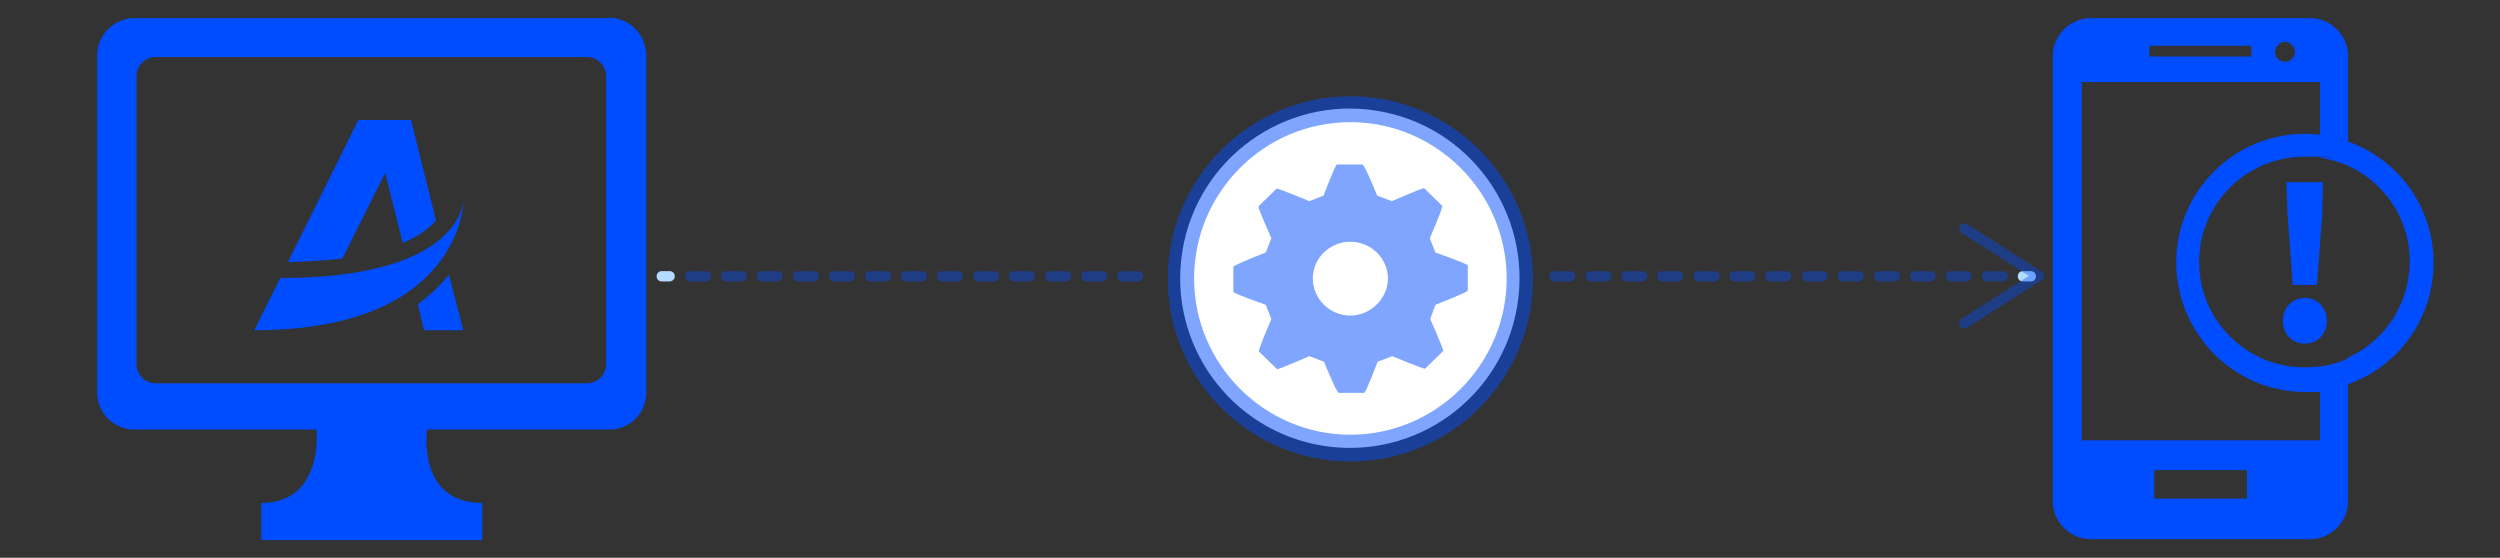 <?xml version="1.0" encoding="UTF-8"?>
<svg xmlns="http://www.w3.org/2000/svg" version="1.1" viewBox="0 0 579.1 129.2">
  <rect x="0" y="0" width="579.1" height="129.2" fill="#333333" stroke="none"/>
  <defs>
    <style>
      .cls-1 {
        fill: #004cff;
      }

      .cls-2 {
        fill: #fff;
      }

      .cls-3 {
        opacity: .4;
      }

      .cls-4 {
        fill: #b3dbff;
      }

      .cls-5 {
        opacity: .5;
      }
    </style>
  </defs>
  <!-- Generator: Adobe Illustrator 28.7.7, SVG Export Plug-In . SVG Version: 1.2.0 Build 194)  -->
  <g>
    <g id="Layer_1">
      <path class="cls-4" d="M155.1,65.2h-1.8c-.7,0-1.2-.5-1.2-1.2s.5-1.2,1.2-1.2h1.8c.7,0,1.2.5,1.2,1.2s-.6,1.2-1.2,1.2Z"/>
      <path class="cls-4" d="M470.4,65.2h-1.8c-.7,0-1.2-.5-1.2-1.2s.5-1.2,1.2-1.2h1.8c.7,0,1.2.5,1.2,1.2s-.5,1.2-1.2,1.2Z"/>
      <g class="cls-3">
        <path class="cls-1" d="M463.9,65.2h-3.6c-.7,0-1.2-.5-1.2-1.2s.5-1.2,1.2-1.2h3.6c.7,0,1.2.5,1.2,1.2s-.5,1.2-1.2,1.2ZM455.5,65.2h-3.6c-.7,0-1.2-.5-1.2-1.2s.5-1.2,1.2-1.2h3.6c.7,0,1.2.5,1.2,1.2s-.6,1.2-1.2,1.2ZM447.2,65.2h-3.6c-.7,0-1.2-.5-1.2-1.2s.5-1.2,1.2-1.2h3.6c.7,0,1.2.5,1.2,1.2s-.6,1.2-1.2,1.2ZM438.9,65.2h-3.6c-.7,0-1.2-.5-1.2-1.2s.5-1.2,1.2-1.2h3.6c.7,0,1.2.5,1.2,1.2s-.6,1.2-1.2,1.2ZM430.5,65.2h-3.6c-.7,0-1.2-.5-1.2-1.2s.5-1.2,1.2-1.2h3.6c.7,0,1.2.5,1.2,1.2s-.6,1.2-1.2,1.2ZM422.2,65.2h-3.6c-.7,0-1.2-.5-1.2-1.2s.5-1.2,1.2-1.2h3.6c.7,0,1.2.5,1.2,1.2s-.6,1.2-1.2,1.2ZM413.7,65.2h-3.6c-.7,0-1.2-.5-1.2-1.2s.5-1.2,1.2-1.2h3.6c.7,0,1.2.5,1.2,1.2s-.5,1.2-1.2,1.2ZM405.4,65.2h-3.6c-.7,0-1.2-.5-1.2-1.2s.5-1.2,1.2-1.2h3.6c.7,0,1.2.5,1.2,1.2s-.5,1.2-1.2,1.2ZM397.1,65.2h-3.6c-.7,0-1.2-.5-1.2-1.2s.5-1.2,1.2-1.2h3.6c.7,0,1.2.5,1.2,1.2s-.5,1.2-1.2,1.2ZM388.7,65.2h-3.6c-.7,0-1.2-.5-1.2-1.2s.5-1.2,1.2-1.2h3.6c.7,0,1.2.5,1.2,1.2s-.5,1.2-1.2,1.2ZM380.4,65.2h-3.6c-.7,0-1.2-.5-1.2-1.2s.5-1.2,1.2-1.2h3.6c.7,0,1.2.5,1.2,1.2s-.5,1.2-1.2,1.2ZM372.1,65.2h-3.6c-.7,0-1.2-.5-1.2-1.2s.5-1.2,1.2-1.2h3.6c.7,0,1.2.5,1.2,1.2s-.6,1.2-1.2,1.2ZM363.7,65.2h-3.6c-.7,0-1.2-.5-1.2-1.2s.5-1.2,1.2-1.2h3.6c.7,0,1.2.5,1.2,1.2s-.6,1.2-1.2,1.2ZM347.1,65.2h-3.6c-.7,0-1.2-.5-1.2-1.2s.5-1.2,1.2-1.2h3.6c.7,0,1.2.5,1.2,1.2s-.6,1.2-1.2,1.2ZM338.7,65.2h-3.6c-.7,0-1.2-.5-1.2-1.2s.5-1.2,1.2-1.2h3.6c.7,0,1.2.5,1.2,1.2s-.6,1.2-1.2,1.2ZM330.3,65.2h-3.6c-.7,0-1.2-.5-1.2-1.2s.5-1.2,1.2-1.2h3.6c.7,0,1.2.5,1.2,1.2s-.5,1.2-1.2,1.2ZM321.9,65.2h-3.6c-.7,0-1.2-.5-1.2-1.2s.5-1.2,1.2-1.2h3.6c.7,0,1.2.5,1.2,1.2s-.5,1.2-1.2,1.2ZM313.6,65.2h-3.6c-.7,0-1.2-.5-1.2-1.2s.5-1.2,1.2-1.2h3.6c.7,0,1.2.5,1.2,1.2s-.5,1.2-1.2,1.2ZM305.3,65.2h-3.6c-.7,0-1.2-.5-1.2-1.2s.5-1.2,1.2-1.2h3.6c.7,0,1.2.5,1.2,1.2s-.5,1.2-1.2,1.2ZM296.9,65.2h-3.6c-.7,0-1.2-.5-1.2-1.2s.5-1.2,1.2-1.2h3.6c.7,0,1.2.5,1.2,1.2s-.5,1.2-1.2,1.2ZM288.6,65.2h-3.6c-.7,0-1.2-.5-1.2-1.2s.5-1.2,1.2-1.2h3.6c.7,0,1.2.5,1.2,1.2s-.5,1.2-1.2,1.2ZM280.3,65.2h-3.6c-.7,0-1.2-.5-1.2-1.2s.5-1.2,1.2-1.2h3.6c.7,0,1.2.5,1.2,1.2s-.6,1.2-1.2,1.2ZM263.6,65.2h-3.6c-.7,0-1.2-.5-1.2-1.2s.5-1.2,1.2-1.2h3.6c.7,0,1.2.5,1.2,1.2s-.6,1.2-1.2,1.2ZM255.3,65.2h-3.6c-.7,0-1.2-.5-1.2-1.2s.5-1.2,1.2-1.2h3.6c.7,0,1.2.5,1.2,1.2s-.6,1.2-1.2,1.2ZM246.9,65.2h-3.6c-.7,0-1.2-.5-1.2-1.2s.5-1.2,1.2-1.2h3.6c.7,0,1.2.5,1.2,1.2s-.6,1.2-1.2,1.2ZM238.5,65.2h-3.6c-.7,0-1.2-.5-1.2-1.2s.5-1.2,1.2-1.2h3.6c.7,0,1.2.5,1.2,1.2s-.5,1.2-1.2,1.2ZM230.2,65.2h-3.6c-.7,0-1.2-.5-1.2-1.2s.5-1.2,1.2-1.2h3.6c.7,0,1.2.5,1.2,1.2s-.5,1.2-1.2,1.2ZM221.8,65.2h-3.6c-.7,0-1.2-.5-1.2-1.2s.5-1.2,1.2-1.2h3.6c.7,0,1.2.5,1.2,1.2s-.5,1.2-1.2,1.2ZM213.5,65.2h-3.6c-.7,0-1.2-.5-1.2-1.2s.5-1.2,1.2-1.2h3.6c.7,0,1.2.5,1.2,1.2s-.5,1.2-1.2,1.2ZM205.2,65.2h-3.6c-.7,0-1.2-.5-1.2-1.2s.5-1.2,1.2-1.2h3.6c.7,0,1.2.5,1.2,1.2s-.5,1.2-1.2,1.2ZM196.8,65.2h-3.6c-.7,0-1.2-.5-1.2-1.2s.5-1.2,1.2-1.2h3.6c.7,0,1.2.5,1.2,1.2s-.5,1.2-1.2,1.2ZM188.5,65.2h-3.6c-.7,0-1.2-.5-1.2-1.2s.5-1.2,1.2-1.2h3.6c.7,0,1.2.5,1.2,1.2s-.6,1.2-1.2,1.2ZM180.1,65.2h-3.6c-.7,0-1.2-.5-1.2-1.2s.5-1.2,1.2-1.2h3.6c.7,0,1.2.5,1.2,1.2s-.6,1.2-1.2,1.2ZM171.8,65.2h-3.6c-.7,0-1.2-.5-1.2-1.2s.5-1.2,1.2-1.2h3.6c.7,0,1.2.5,1.2,1.2s-.6,1.2-1.2,1.2ZM163.5,65.2h-3.6c-.7,0-1.2-.5-1.2-1.2s.5-1.2,1.2-1.2h3.6c.7,0,1.2.5,1.2,1.2s-.6,1.2-1.2,1.2Z"/>
        <path class="cls-1" d="M454,75.5c-.4-.6-.2-1.3.4-1.7l15.6-9.9-15.6-9.9c-.6-.4-.7-1.1-.4-1.7.4-.6,1.1-.7,1.7-.4l17.2,11c.4.2.6.6.6,1s-.2.8-.6,1l-17.2,11c-.2.1-.5.2-.6.2-.5,0-.8-.2-1.1-.6Z"/>
      </g>
      <circle class="cls-2" cx="312.8" cy="64.6" r="39.3" transform="translate(198.9 362.9) rotate(-80.8)"/>
      <g class="cls-5">
        <path class="cls-1" d="M312.8,28.3c19.9,0,36.2,16.3,36.2,36.2s-16.3,36.2-36.2,36.2-36.2-16.3-36.2-36.2,16.2-36.2,36.2-36.2M312.8,22.3c-23.3,0-42.3,19-42.3,42.3s19,42.3,42.3,42.3,42.3-19,42.3-42.3-19-42.3-42.3-42.3h0Z"/>
        <path class="cls-1" d="M332.5,70.6s7.5-2.9,7.5-3.3v-5.8c0-.4-7.5-3-7.5-3l-1.3-3.3s3.1-7.2,2.9-7.5l-4.2-4.1c-.2-.2-7.5,3-7.5,3l-3.4-1.3s-2.9-7.2-3.4-7.2h-5.9c-.4,0-3.1,7.2-3.1,7.2l-3.3,1.3s-7.4-3.1-7.6-2.9l-4.2,4.1c-.2.2,3,7.4,3,7.4l-1.3,3.3s-7.5,2.9-7.5,3.3v5.8c0,.4,7.5,3,7.5,3l1.3,3.3s-3.1,7.2-2.9,7.5l4.2,4.1c.2.2,7.5-3,7.5-3l3.4,1.3s2.9,7.2,3.4,7.2h5.9c.4,0,3.1-7.2,3.1-7.2l3.4-1.3s7.4,3.1,7.6,2.9l4.2-4.1c.2-.2-3-7.4-3-7.4l1.2-3.3ZM312.8,73.1c-4.8,0-8.7-3.9-8.7-8.6s3.9-8.5,8.7-8.5,8.7,3.9,8.7,8.5-4,8.6-8.7,8.6Z"/>
      </g>
      <path class="cls-1" d="M141,4.2H31.1c-4.7,0-8.6,3.9-8.6,8.6v78.1c0,4.7,3.8,8.6,8.6,8.6h42.2s1.8,17-12.8,17c0,0,0,8.6,0,8.6h51.2v-8.6s0,0,0,0c-15.2,0-12.8-17-12.8-17h42.3c4.7,0,8.5-3.8,8.5-8.5V12.7c-.1-4.7-3.9-8.6-8.6-8.6ZM135.9,88.8H36.1c-2.5,0-4.5-2-4.5-4.5V17.7c0-2.5,2-4.5,4.5-4.5h99.8c2.5,0,4.5,2,4.5,4.5v66.6c0,2.5-2,4.5-4.5,4.5Z"/>
      <path class="cls-1" d="M543.9,32.8V13c0-4.8-4-8.8-8.8-8.8h-50.8c-4.8,0-8.8,4-8.8,8.8v103.1c0,4.8,4,8.8,8.8,8.8h50.8c4.8,0,8.8-4,8.8-8.8v-27.1c11.6-4.1,19.8-15.1,19.8-28.1s-8.2-24-19.8-28.1ZM529.3,9.7c1.2,0,2.3,1,2.3,2.3s-1,2.3-2.3,2.3-2.3-1-2.3-2.3c.1-1.3,1.1-2.3,2.3-2.3ZM497.9,10.6h23.6v2.5h-23.6v-2.5ZM520.5,115.5h-21.5v-6.6h21.5v6.6ZM537.4,102h-55.2V19h55.2v12.2c-1.1-.1-2.3-.2-3.5-.2-16.5,0-29.8,13.4-29.8,29.8s13.4,30,29.8,30,2.3-.1,3.5-.2v11.5ZM543.9,83c-2.1,1-4.2,1.6-6.6,1.9-1.1.1-2.3.2-3.5.2-13.4,0-24.4-10.9-24.4-24.4s10.9-24.4,24.4-24.4,2.3.1,3.5.2c2.3.4,4.6,1,6.6,1.9,8.5,3.9,14.3,12.3,14.3,22.1s-5.8,18.6-14.3,22.3Z"/>
      <polygon class="cls-1" points="531.1 66 536.7 66 537.9 49.8 538.1 42.2 529.6 42.2 529.9 49.8 531.1 66"/>
      <path class="cls-1" d="M533.9,69c-2.9,0-5.1,2.3-5.1,5.3s2.1,5.3,5.1,5.3,5.1-2.3,5.1-5.3-2.2-5.3-5.1-5.3Z"/>
      <path class="cls-1" d="M58.8,76.5c48.6,0,48.6-30.3,48.6-30.3,0,0,0,18.2-42.5,18.2l-6,12.1Z"/>
      <path class="cls-1" d="M96.8,70.5l1.4,6h9.1l-3.3-12.9h0c-1.9,2.5-4.5,4.8-7.2,6.9Z"/>
      <path class="cls-1" d="M89.2,40l4.1,16.3c2.5-1.1,4.5-2.3,5.8-3.4.7-.6,1.4-1.2,1.9-1.8l-5.8-23.3h-12.2l-16.3,32.9c4.8-.1,8.9-.4,12.6-.8l9.9-19.8Z"/>
    </g>
  </g>
</svg>
